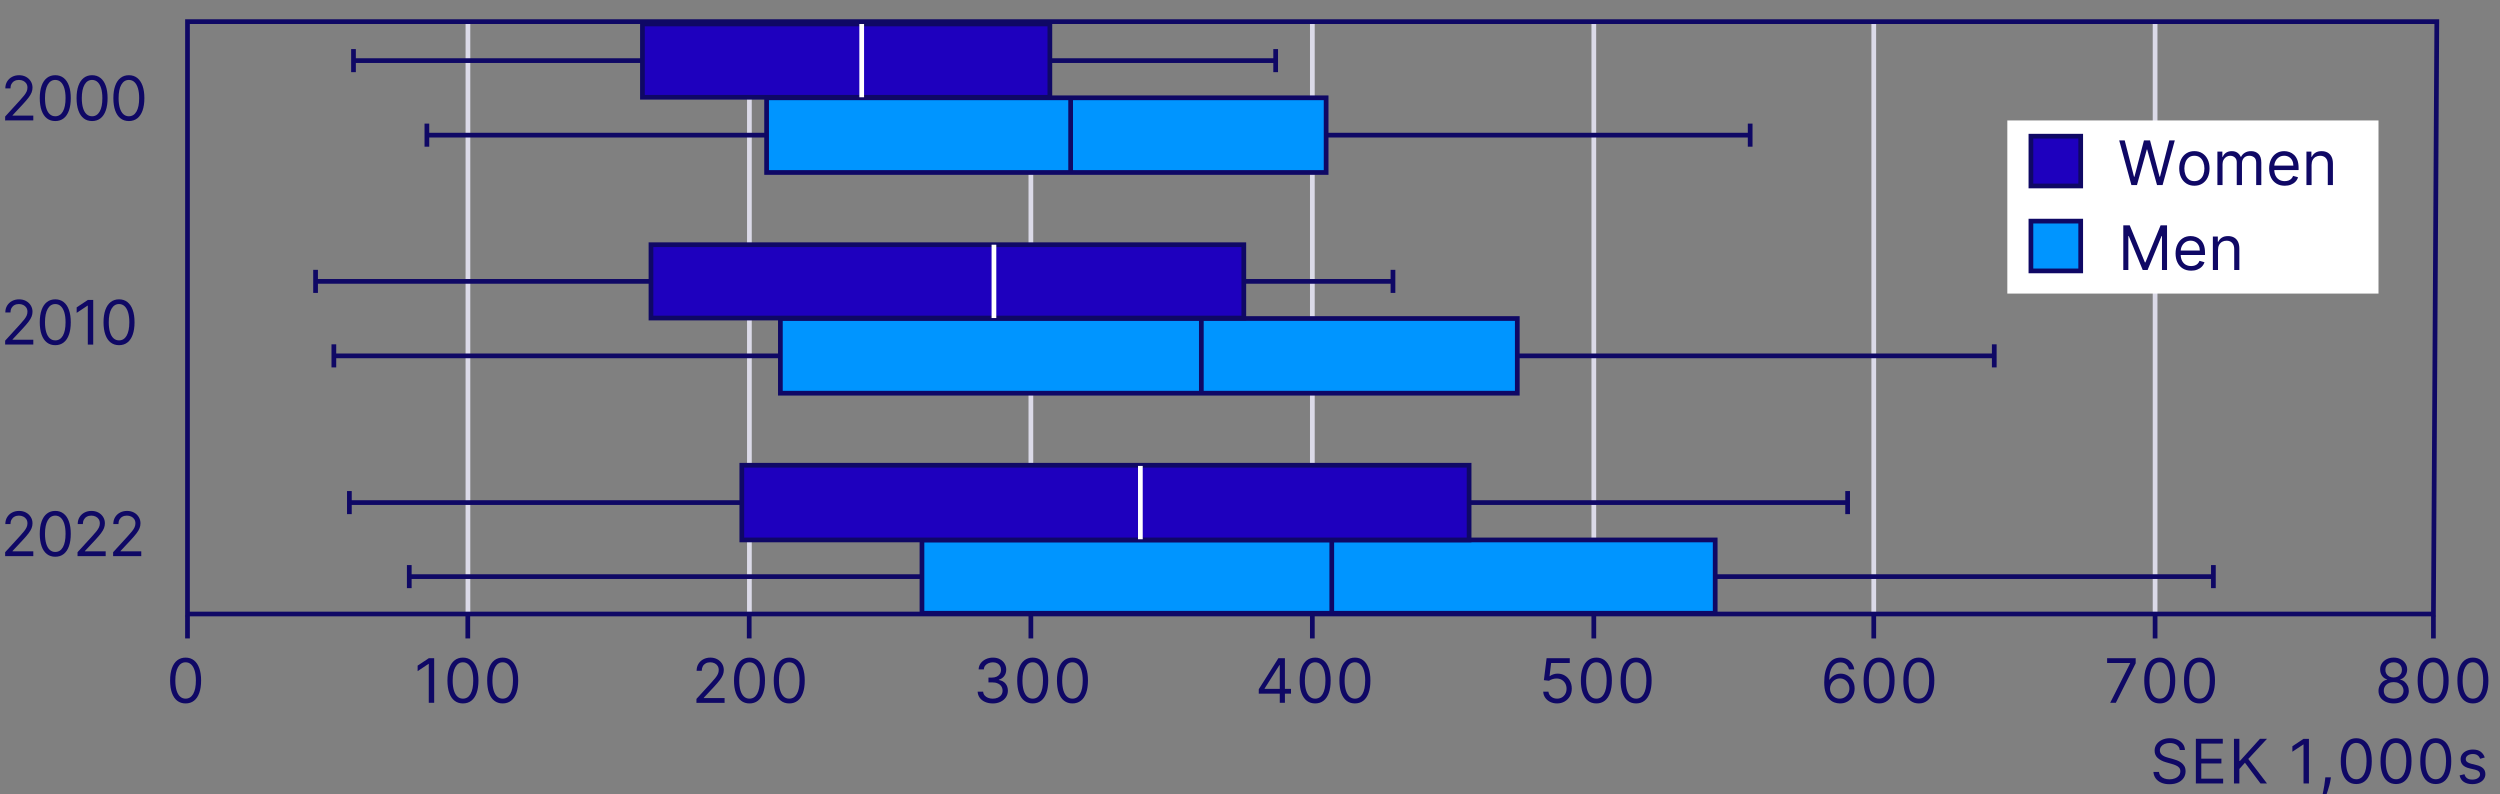 <?xml version="1.0" encoding="UTF-8"?>
<svg xmlns="http://www.w3.org/2000/svg" version="1.1" viewBox="0 0 264.921 84.174">
  <rect x="0" y="0" width="264.921" height="84.174" fill="#808080" stroke="none"/>
  <defs>
    <style>
      .cls-1 {
        stroke: #ed1c24;
      }

      .cls-1, .cls-2 {
        fill: none;
        stroke-width: .25px;
      }

      .cls-3 {
        fill: #fff;
      }

      .cls-4 {
        fill: #0095ff;
      }

      .cls-2 {
        stroke: #75c043;
      }

      .cls-5, .cls-6 {
        fill: #1e00be;
      }

      .cls-7 {
        fill: #0f0865;
      }

      .cls-6 {
        fill-rule: evenodd;
      }

      .cls-8 {
        display: none;
      }

      .cls-9 {
        fill: #dbdae8;
      }
    </style>
  </defs>
  <!-- Generator: Adobe Illustrator 28.7.1, SVG Export Plug-In . SVG Version: 1.2.0 Build 142)  -->
  <g>
    <g id="Grid" class="cls-8">
      <g>
        <g>
          <line class="cls-1" y1="20.145" x2="235.5" y2="20.145"/>
          <line class="cls-1" y1="29.144" x2="235.5" y2="29.144"/>
          <line class="cls-1" y1="2.062" x2="235.5" y2="2.062"/>
          <line class="cls-1" y1="11.06" x2="235.5" y2="11.06"/>
          <line class="cls-1" y1="38.142" x2="235.5" y2="38.142"/>
          <line class="cls-1" y1="47.141" x2="235.5" y2="47.141"/>
          <line class="cls-1" y1="56.14" x2="235.5" y2="56.14"/>
          <line class="cls-1" y1="65.139" x2="235.5" y2="65.139"/>
          <line class="cls-1" y1="74.138" x2="235.5" y2="74.138"/>
          <line class="cls-1" y1="83.136" x2="235.5" y2="83.136"/>
        </g>
        <line class="cls-2" x1="22.812" y1="2.435" x2="22.812" y2="82.872"/>
        <line class="cls-2" x1="25.79" y1="2.435" x2="25.79" y2="82.872"/>
        <line class="cls-2" x1="28.769" y1="2.435" x2="28.769" y2="82.872"/>
        <line class="cls-2" x1="31.747" y1="2.435" x2="31.747" y2="82.872"/>
        <line class="cls-1" x1="34.725" y1="2.435" x2="34.725" y2="82.872"/>
        <line class="cls-2" x1="37.703" y1="2.435" x2="37.703" y2="82.872"/>
        <line class="cls-2" x1="40.682" y1="2.435" x2="40.682" y2="82.872"/>
        <line class="cls-2" x1="43.66" y1="2.435" x2="43.66" y2="82.872"/>
        <line class="cls-2" x1="46.638" y1="2.435" x2="46.638" y2="82.872"/>
        <line class="cls-2" x1="52.595" y1="2.435" x2="52.595" y2="82.872"/>
        <line class="cls-2" x1="55.573" y1="2.435" x2="55.573" y2="82.872"/>
        <line class="cls-2" x1="58.551" y1="2.435" x2="58.552" y2="82.872"/>
        <line class="cls-2" x1="61.53" y1="2.435" x2="61.53" y2="82.872"/>
        <line class="cls-1" x1="64.508" y1="2.435" x2="64.508" y2="82.872"/>
        <line class="cls-2" x1="67.486" y1="2.435" x2="67.486" y2="82.872"/>
        <line class="cls-2" x1="70.465" y1="2.435" x2="70.465" y2="82.872"/>
        <line class="cls-2" x1="73.443" y1="2.435" x2="73.443" y2="82.872"/>
        <line class="cls-2" x1="76.421" y1="2.435" x2="76.421" y2="82.872"/>
        <line class="cls-2" x1="82.378" y1="2.435" x2="82.378" y2="82.872"/>
        <line class="cls-2" x1="85.356" y1="2.435" x2="85.356" y2="82.872"/>
        <line class="cls-2" x1="88.335" y1="2.435" x2="88.335" y2="82.872"/>
        <line class="cls-2" x1="91.313" y1="2.435" x2="91.313" y2="82.872"/>
        <line class="cls-1" x1="94.291" y1="2.435" x2="94.291" y2="82.872"/>
        <line class="cls-2" x1="97.269" y1="2.435" x2="97.269" y2="82.872"/>
        <line class="cls-2" x1="100.248" y1="2.435" x2="100.248" y2="82.872"/>
        <line class="cls-2" x1="103.226" y1="2.435" x2="103.226" y2="82.872"/>
        <line class="cls-2" x1="106.204" y1="2.435" x2="106.204" y2="82.872"/>
        <line class="cls-2" x1="112.161" y1="2.435" x2="112.161" y2="82.872"/>
        <line class="cls-2" x1="115.139" y1="2.435" x2="115.139" y2="82.872"/>
        <line class="cls-2" x1="118.117" y1="2.435" x2="118.117" y2="82.872"/>
        <line class="cls-2" x1="121.096" y1="2.435" x2="121.096" y2="82.872"/>
        <line class="cls-1" x1="124.074" y1="2.435" x2="124.074" y2="82.872"/>
        <line class="cls-2" x1="127.052" y1="2.435" x2="127.052" y2="82.872"/>
        <line class="cls-2" x1="130.03" y1="2.435" x2="130.03" y2="82.872"/>
        <line class="cls-2" x1="133.009" y1="2.435" x2="133.009" y2="82.872"/>
        <line class="cls-2" x1="135.987" y1="2.435" x2="135.987" y2="82.872"/>
        <line class="cls-2" x1="141.944" y1="2.435" x2="141.944" y2="82.872"/>
        <line class="cls-2" x1="144.922" y1="2.435" x2="144.922" y2="82.872"/>
        <line class="cls-2" x1="147.9" y1="2.435" x2="147.9" y2="82.872"/>
        <line class="cls-2" x1="150.879" y1="2.435" x2="150.879" y2="82.872"/>
        <line class="cls-1" x1="153.857" y1="2.435" x2="153.857" y2="82.872"/>
        <line class="cls-2" x1="156.835" y1="2.435" x2="156.835" y2="82.872"/>
        <line class="cls-2" x1="159.813" y1="2.435" x2="159.814" y2="82.872"/>
        <line class="cls-2" x1="162.792" y1="2.435" x2="162.792" y2="82.872"/>
        <line class="cls-2" x1="165.77" y1="2.435" x2="165.77" y2="82.872"/>
        <line class="cls-2" x1="171.727" y1="2.435" x2="171.727" y2="82.872"/>
        <line class="cls-2" x1="174.705" y1="2.435" x2="174.705" y2="82.872"/>
        <line class="cls-2" x1="177.683" y1="2.435" x2="177.683" y2="82.872"/>
        <line class="cls-2" x1="180.661" y1="2.435" x2="180.661" y2="82.872"/>
        <line class="cls-1" x1="183.64" y1="2.435" x2="183.64" y2="82.872"/>
        <line class="cls-2" x1="186.618" y1="2.435" x2="186.618" y2="82.872"/>
        <line class="cls-2" x1="189.596" y1="2.435" x2="189.596" y2="82.872"/>
        <line class="cls-2" x1="192.575" y1="2.435" x2="192.575" y2="82.872"/>
        <line class="cls-2" x1="195.553" y1="2.435" x2="195.553" y2="82.872"/>
        <line class="cls-2" x1="201.477" y1="2.435" x2="201.477" y2="82.872"/>
        <line class="cls-2" x1="204.455" y1="2.435" x2="204.455" y2="82.872"/>
        <line class="cls-2" x1="207.433" y1="2.435" x2="207.433" y2="82.872"/>
        <line class="cls-2" x1="210.411" y1="2.435" x2="210.411" y2="82.872"/>
        <line class="cls-1" x1="213.39" y1="2.435" x2="213.39" y2="82.872"/>
        <line class="cls-2" x1="216.368" y1="2.435" x2="216.368" y2="82.872"/>
        <line class="cls-2" x1="219.346" y1="2.435" x2="219.346" y2="82.872"/>
        <line class="cls-2" x1="222.325" y1="2.435" x2="222.325" y2="82.872"/>
        <line class="cls-2" x1="225.303" y1="2.435" x2="225.303" y2="82.872"/>
        <line class="cls-1" x1="228.371" y1="2.435" x2="228.371" y2="82.872"/>
        <line class="cls-2" x1="231.35" y1="2.435" x2="231.35" y2="82.872"/>
        <line class="cls-2" x1="234.328" y1="2.435" x2="234.328" y2="82.872"/>
        <line class="cls-2" x1="237.306" y1="2.435" x2="237.306" y2="82.872"/>
        <line class="cls-2" x1="240.285" y1="2.435" x2="240.285" y2="82.872"/>
        <line class="cls-1" x1="243.118" y1="2.435" x2="243.118" y2="82.872"/>
        <line class="cls-2" x1="246.096" y1="2.435" x2="246.096" y2="82.872"/>
        <line class="cls-2" x1="249.075" y1="2.435" x2="249.075" y2="82.872"/>
        <line class="cls-2" x1="252.053" y1="2.435" x2="252.053" y2="82.872"/>
        <line class="cls-2" x1="255.031" y1="2.435" x2="255.031" y2="82.872"/>
      </g>
    </g>
    <g id="Lines">
      <rect class="cls-9" x="49.336" y="2.249" width=".5" height="62.846"/>
      <rect class="cls-9" x="79.163" y="2.249" width=".5" height="62.846"/>
      <rect class="cls-9" x="108.99" y="2.249" width=".5" height="62.846"/>
      <rect class="cls-9" x="138.817" y="2.249" width=".5" height="62.846"/>
      <rect class="cls-9" x="168.644" y="2.249" width=".5" height="62.846"/>
      <rect class="cls-9" x="198.31" y="2.249" width=".5" height="62.846"/>
      <rect class="cls-9" x="228.122" y="2.249" width=".5" height="62.846"/>
    </g>
    <g id="Diagram">
      <rect class="cls-3" x="212.713" y="12.764" width="39.333" height="18.346"/>
      <g>
        <path class="cls-7" d="M225.861,19.608l-1.292-4.728h.582l.988,3.851h.046l1.006-3.851h.646l1.007,3.851h.046l.988-3.851h.582l-1.293,4.728h-.591l-1.044-3.767h-.037l-1.044,3.767h-.591Z"/>
        <path class="cls-7" d="M232.536,19.682c-.32,0-.601-.076-.841-.229s-.429-.366-.564-.64c-.134-.274-.202-.594-.202-.96,0-.37.067-.692.202-.968.135-.275.323-.489.564-.642s.521-.229.841-.229c.32,0,.601.076.841.229s.429.366.563.642c.135.275.202.598.202.968,0,.366-.067.685-.202.96-.134.273-.322.487-.563.64s-.521.229-.841.229ZM232.536,19.193c.243,0,.443-.062.6-.188s.273-.288.349-.491c.075-.203.113-.424.113-.66,0-.237-.038-.458-.113-.663-.076-.204-.192-.37-.349-.496s-.357-.19-.6-.19-.443.064-.6.19c-.157.126-.273.292-.349.496-.075.205-.113.426-.113.663,0,.236.038.457.113.66s.191.366.349.491c.157.125.357.188.6.188Z"/>
        <path class="cls-7" d="M234.974,19.608v-3.546h.526v.555h.046c.074-.19.193-.337.358-.442s.362-.158.593-.158c.234,0,.429.053.585.158.156.105.278.253.366.442h.037c.091-.184.227-.329.409-.438s.399-.163.653-.163c.317,0,.576.099.778.297.202.197.302.505.302.922v2.373h-.544v-2.373c0-.262-.072-.448-.215-.56s-.311-.169-.505-.169c-.249,0-.442.075-.58.226-.137.149-.206.34-.206.568v2.309h-.554v-2.429c0-.201-.065-.364-.196-.487-.131-.124-.299-.186-.505-.186-.142,0-.273.038-.396.113-.122.075-.221.18-.295.312-.075.134-.112.287-.112.461v2.216h-.545Z"/>
        <path class="cls-7" d="M242.11,19.682c-.341,0-.636-.076-.883-.228s-.437-.364-.57-.638c-.133-.273-.2-.591-.2-.954s.066-.684.2-.961c.133-.278.319-.495.559-.651s.519-.234.839-.234c.185,0,.367.031.547.093.18.061.344.161.492.299.148.138.266.319.353.546.087.226.131.505.131.835v.231h-2.733v-.471h2.179c0-.2-.04-.379-.119-.536-.079-.156-.191-.28-.337-.371s-.317-.137-.514-.137c-.217,0-.404.054-.562.161-.158.106-.279.245-.364.416-.085.171-.127.354-.127.55v.314c0,.268.047.494.14.68.093.185.223.326.389.423.166.096.359.144.579.144.144,0,.273-.021.389-.061s.217-.102.301-.185.15-.185.196-.309l.526.148c-.056.178-.149.335-.279.47-.131.134-.292.239-.485.314s-.409.112-.649.112Z"/>
        <path class="cls-7" d="M244.955,17.475v2.133h-.545v-3.546h.526v.555h.046c.084-.181.209-.325.379-.435.169-.109.388-.165.655-.165.24,0,.45.049.63.146s.32.246.42.443c.1.198.15.447.15.749v2.253h-.544v-2.216c0-.278-.072-.496-.217-.652-.144-.156-.343-.234-.595-.234-.174,0-.329.038-.465.113s-.243.185-.322.33-.118.32-.118.526Z"/>
      </g>
      <g>
        <rect class="cls-5" x="215.213" y="14.432" width="5.275" height="5.275"/>
        <path class="cls-7" d="M220.738,19.957h-5.775v-5.775h5.775v5.775ZM215.463,19.457h4.775v-4.775h-4.775v4.775Z"/>
      </g>
      <g>
        <path class="cls-7" d="M225.002,23.881h.684l1.606,3.924h.055l1.606-3.924h.684v4.728h-.536v-3.592h-.046l-1.477,3.592h-.517l-1.477-3.592h-.046v3.592h-.536v-4.728Z"/>
        <path class="cls-7" d="M232.194,28.682c-.341,0-.636-.076-.883-.228s-.437-.364-.57-.638c-.133-.273-.2-.591-.2-.954s.066-.684.2-.961c.133-.278.319-.495.559-.651s.519-.234.839-.234c.185,0,.367.031.547.093.18.061.344.161.492.299.148.138.266.319.353.546.087.226.131.505.131.835v.231h-2.733v-.471h2.179c0-.2-.04-.379-.119-.536-.079-.156-.191-.28-.337-.371s-.317-.137-.514-.137c-.217,0-.404.054-.562.161-.158.106-.279.245-.364.416-.085.171-.127.354-.127.55v.314c0,.268.047.494.14.68.093.185.223.326.389.423.166.096.359.144.579.144.144,0,.273-.021.389-.061s.217-.102.301-.185.15-.185.196-.309l.526.148c-.056.178-.149.335-.279.47-.131.134-.292.239-.485.314s-.409.112-.649.112Z"/>
        <path class="cls-7" d="M235.039,26.475v2.133h-.545v-3.546h.526v.555h.046c.084-.181.209-.325.379-.435.169-.109.388-.165.655-.165.24,0,.45.049.63.146s.32.246.42.443c.1.198.15.447.15.749v2.253h-.544v-2.216c0-.278-.072-.496-.217-.652-.144-.156-.343-.234-.595-.234-.174,0-.329.038-.465.113s-.243.185-.322.33-.118.32-.118.526Z"/>
      </g>
      <g>
        <rect class="cls-4" x="215.213" y="23.432" width="5.275" height="5.275"/>
        <path class="cls-7" d="M220.738,28.957h-5.775v-5.775h5.775v5.775ZM215.463,28.457h4.775v-4.775h-4.775v4.775Z"/>
      </g>
      <polygon class="cls-7" points="234.799 62.325 234.299 62.325 234.299 61.353 43.619 61.353 43.619 62.325 43.119 62.325 43.119 59.88 43.619 59.88 43.619 60.853 234.299 60.853 234.299 59.88 234.799 59.88 234.799 62.325"/>
      <g>
        <rect class="cls-4" x="97.699" y="57.218" width="84.057" height="7.77"/>
        <path class="cls-7" d="M182.006,65.237h-84.557v-8.27h84.557v8.27ZM97.949,64.737h83.557v-7.27h-83.557v7.27Z"/>
      </g>
      <rect class="cls-7" x="140.875" y="57.218" width=".5" height="7.769"/>
      <polygon class="cls-7" points="196.04 54.481 195.54 54.481 195.54 53.508 37.273 53.508 37.273 54.481 36.773 54.481 36.773 52.035 37.273 52.035 37.273 53.008 195.54 53.008 195.54 52.035 196.04 52.035 196.04 54.481"/>
      <g>
        <polygon class="cls-6" points="85.087 49.301 155.677 49.301 155.677 57.215 78.609 57.215 78.609 49.301 85.087 49.301"/>
        <path class="cls-7" d="M155.927,57.465h-77.568v-8.414h77.568v8.414ZM78.859,56.965h76.568v-7.414h-76.568v7.414Z"/>
      </g>
      <rect class="cls-3" x="120.593" y="49.373" width=".5" height="7.77"/>
      <polygon class="cls-7" points="211.579 38.933 211.079 38.933 211.079 37.96 35.628 37.96 35.628 38.933 35.128 38.933 35.128 36.487 35.628 36.487 35.628 37.46 211.079 37.46 211.079 36.487 211.579 36.487 211.579 38.933"/>
      <g>
        <rect class="cls-4" x="82.695" y="33.753" width="78.09" height="7.914"/>
        <path class="cls-7" d="M161.035,41.917h-78.59v-8.414h78.59v8.414ZM82.945,41.417h77.59v-7.414h-77.59v7.414Z"/>
      </g>
      <rect class="cls-7" x="127.054" y="33.753" width=".5" height="7.914"/>
      <polygon class="cls-7" points="147.861 31.04 147.361 31.04 147.361 30.067 33.69 30.067 33.69 31.04 33.19 31.04 33.19 28.594 33.69 28.594 33.69 29.567 147.361 29.567 147.361 28.594 147.861 28.594 147.861 31.04"/>
      <g>
        <rect class="cls-5" x="68.984" y="25.932" width="62.821" height="7.77"/>
        <path class="cls-7" d="M132.054,33.952h-63.321v-8.27h63.321v8.27ZM69.233,33.452h62.321v-7.27h-62.321v7.27Z"/>
      </g>
      <g>
        <polygon class="cls-7" points="45.486 15.544 44.986 15.544 44.986 13.098 45.486 13.098 45.486 14.071 185.39 14.071 185.39 14.571 45.486 14.571 45.486 15.544"/>
        <rect class="cls-7" x="185.212" y="13.098" width=".5" height="2.446"/>
      </g>
      <g>
        <rect class="cls-4" x="81.236" y="10.364" width="59.291" height="7.914"/>
        <path class="cls-7" d="M140.777,18.528h-59.791v-8.414h59.791v8.414ZM81.486,18.028h58.791v-7.414h-58.791v7.414Z"/>
      </g>
      <rect class="cls-7" x="113.204" y="10.364" width=".5" height="7.914"/>
      <g>
        <rect class="cls-7" x="37.209" y="5.2" width=".5" height="2.446"/>
        <rect class="cls-7" x="134.93" y="5.2" width=".5" height="2.446"/>
        <rect class="cls-7" x="37.536" y="6.173" width="97.571" height=".5"/>
      </g>
      <g>
        <rect class="cls-5" x="68.079" y="2.538" width="43.174" height="7.77"/>
        <path class="cls-7" d="M111.502,10.558h-43.674V2.288h43.674v8.27ZM68.329,10.058h42.674V2.788h-42.674v7.27Z"/>
      </g>
      <rect class="cls-3" x="91.063" y="2.538" width=".5" height="7.77"/>
      <rect class="cls-3" x="105.076" y="25.932" width=".5" height="7.77"/>
    </g>
    <g id="Lines-2" data-name="Lines">
      <path class="cls-7" d="M258.117,65.315H19.618V2.044h238.858l-.36,63.272ZM20.118,64.815h237.501l.354-62.272H20.118v62.272Z"/>
      <rect class="cls-7" x="49.321" y="65.237" width=".5" height="2.417"/>
      <rect class="cls-7" x="19.618" y="65.237" width=".5" height="2.417"/>
      <rect class="cls-7" x="79.142" y="65.237" width=".5" height="2.417"/>
      <rect class="cls-7" x="108.99" y="65.237" width=".5" height="2.417"/>
      <rect class="cls-7" x="138.817" y="65.237" width=".5" height="2.417"/>
      <rect class="cls-7" x="168.644" y="65.237" width=".5" height="2.417"/>
      <rect class="cls-7" x="228.122" y="65.239" width=".5" height="2.417"/>
      <rect class="cls-7" x="257.615" y="65.239" width=".5" height="2.417"/>
      <rect class="cls-7" x="198.31" y="65.239" width=".5" height="2.417"/>
    </g>
    <g id="Text">
      <path class="cls-7" d="M19.669,74.542c-.348,0-.644-.095-.889-.285-.245-.19-.432-.466-.561-.828-.129-.362-.194-.801-.194-1.315,0-.512.065-.948.195-1.31.13-.362.317-.639.563-.831.246-.191.54-.287.885-.287s.64.096.885.287c.246.192.433.469.563.831.13.362.195.799.195,1.31,0,.514-.065.952-.194,1.315-.129.362-.316.639-.561.828-.245.19-.541.285-.889.285ZM19.669,74.034c.345,0,.612-.166.803-.498.191-.333.286-.807.286-1.422,0-.41-.043-.758-.13-1.046s-.211-.507-.374-.658c-.162-.15-.357-.226-.585-.226-.342,0-.608.168-.801.504s-.289.811-.289,1.426c0,.409.043.757.129,1.043.086.286.21.504.373.653.162.149.358.224.587.224Z"/>
      <g>
        <path class="cls-7" d="M165,74.542c-.271,0-.515-.054-.732-.161-.217-.108-.391-.256-.521-.443s-.203-.401-.215-.642h.554c.021.214.119.391.292.529.173.14.38.209.622.209.194,0,.366-.045.518-.136.151-.091.271-.216.358-.375s.13-.34.13-.542c0-.206-.045-.39-.135-.553-.09-.162-.213-.29-.371-.384-.157-.094-.336-.142-.538-.144-.144-.001-.293.021-.445.066-.152.045-.278.103-.377.174l-.536-.065.287-2.327h2.456v.508h-1.976l-.167,1.395h.028c.097-.077.219-.141.365-.191s.298-.076.457-.076c.29,0,.547.068.774.206s.405.326.536.565c.13.238.195.511.195.817,0,.302-.067.57-.202.807-.135.236-.32.423-.555.559s-.503.204-.803.204Z"/>
        <path class="cls-7" d="M169.166,74.542c-.348,0-.644-.095-.889-.285-.245-.19-.432-.466-.561-.828-.129-.362-.194-.801-.194-1.315,0-.512.065-.948.195-1.31.13-.362.317-.639.563-.831.246-.191.54-.287.885-.287s.64.096.885.287c.246.192.433.469.563.831.13.362.195.799.195,1.31,0,.514-.065.952-.194,1.315-.129.362-.316.639-.561.828-.245.19-.541.285-.889.285ZM169.166,74.034c.345,0,.612-.166.803-.498.191-.333.286-.807.286-1.422,0-.41-.043-.758-.13-1.046s-.211-.507-.374-.658c-.162-.15-.357-.226-.585-.226-.342,0-.608.168-.801.504s-.289.811-.289,1.426c0,.409.043.757.129,1.043.086.286.21.504.373.653.162.149.358.224.587.224Z"/>
        <path class="cls-7" d="M173.377,74.542c-.348,0-.644-.095-.889-.285-.245-.19-.432-.466-.561-.828-.129-.362-.194-.801-.194-1.315,0-.512.065-.948.195-1.31.13-.362.317-.639.563-.831.246-.191.54-.287.885-.287s.64.096.885.287c.246.192.433.469.563.831.13.362.195.799.195,1.31,0,.514-.065.952-.194,1.315-.129.362-.316.639-.561.828-.245.19-.541.285-.889.285ZM173.377,74.034c.345,0,.612-.166.803-.498.191-.333.286-.807.286-1.422,0-.41-.043-.758-.13-1.046s-.211-.507-.374-.658c-.162-.15-.357-.226-.585-.226-.342,0-.608.168-.801.504s-.289.811-.289,1.426c0,.409.043.757.129,1.043.086.286.21.504.373.653.162.149.358.224.587.224Z"/>
      </g>
      <g>
        <path class="cls-7" d="M133.39,73.508v-.471l2.078-3.287h.341v.73h-.231l-1.57,2.483v.037h2.798v.508h-3.417ZM135.615,74.478v-4.728h.545v4.728h-.545Z"/>
        <path class="cls-7" d="M139.366,74.542c-.348,0-.644-.095-.889-.285-.245-.19-.432-.466-.561-.828-.129-.362-.194-.801-.194-1.315,0-.512.065-.948.195-1.31.13-.362.317-.639.563-.831.246-.191.54-.287.885-.287s.64.096.885.287c.246.192.433.469.563.831.13.362.195.799.195,1.31,0,.514-.065.952-.194,1.315-.129.362-.316.639-.561.828-.245.19-.541.285-.889.285ZM139.366,74.034c.345,0,.612-.166.803-.498.191-.333.286-.807.286-1.422,0-.41-.043-.758-.13-1.046s-.211-.507-.374-.658c-.162-.15-.357-.226-.585-.226-.342,0-.608.168-.801.504s-.289.811-.289,1.426c0,.409.043.757.129,1.043.086.286.21.504.373.653.162.149.358.224.587.224Z"/>
        <path class="cls-7" d="M143.578,74.542c-.348,0-.644-.095-.889-.285-.245-.19-.432-.466-.561-.828-.129-.362-.194-.801-.194-1.315,0-.512.065-.948.195-1.31.13-.362.317-.639.563-.831.246-.191.54-.287.885-.287s.64.096.885.287c.246.192.433.469.563.831.13.362.195.799.195,1.31,0,.514-.065.952-.194,1.315-.129.362-.316.639-.561.828-.245.19-.541.285-.889.285ZM143.578,74.034c.345,0,.612-.166.803-.498.191-.333.286-.807.286-1.422,0-.41-.043-.758-.13-1.046s-.211-.507-.374-.658c-.162-.15-.357-.226-.585-.226-.342,0-.608.168-.801.504s-.289.811-.289,1.426c0,.409.043.757.129,1.043.086.286.21.504.373.653.162.149.358.224.587.224Z"/>
      </g>
      <g>
        <path class="cls-7" d="M105.206,74.542c-.305,0-.576-.052-.814-.157-.238-.104-.426-.25-.565-.436-.139-.188-.215-.404-.228-.652h.582c.012.152.065.283.157.394.092.109.213.195.362.255s.315.09.497.09c.203,0,.383-.035.54-.106.157-.07.28-.169.369-.295s.134-.273.134-.439c0-.174-.043-.327-.129-.461-.086-.133-.212-.237-.379-.312-.166-.075-.369-.113-.609-.113h-.378v-.508h.378c.188,0,.353-.033.495-.102.143-.067.254-.163.335-.286.081-.123.121-.268.121-.434,0-.16-.036-.3-.106-.418s-.17-.211-.299-.277c-.128-.065-.28-.099-.454-.099-.163,0-.316.029-.46.089-.144.059-.261.144-.352.256s-.14.246-.147.402h-.554c.009-.247.084-.465.224-.651.14-.188.323-.333.55-.438s.477-.157.749-.157c.292,0,.543.059.752.177.209.117.37.273.482.465s.169.4.169.623c0,.267-.069.493-.208.682-.14.188-.328.317-.567.39v.037c.298.049.532.176.699.38.168.204.252.456.252.756,0,.257-.07.487-.209.691s-.329.364-.569.481c-.24.116-.513.175-.82.175Z"/>
        <path class="cls-7" d="M109.436,74.542c-.348,0-.644-.095-.889-.285-.245-.19-.432-.466-.561-.828-.129-.362-.194-.801-.194-1.315,0-.512.065-.948.195-1.31.13-.362.317-.639.563-.831.246-.191.54-.287.885-.287s.64.096.885.287c.246.192.433.469.563.831.13.362.195.799.195,1.31,0,.514-.065.952-.194,1.315-.129.362-.316.639-.561.828-.245.19-.541.285-.889.285ZM109.436,74.034c.345,0,.612-.166.803-.498.191-.333.286-.807.286-1.422,0-.41-.043-.758-.13-1.046s-.211-.507-.374-.658c-.162-.15-.357-.226-.585-.226-.342,0-.608.168-.801.504s-.289.811-.289,1.426c0,.409.043.757.129,1.043.086.286.21.504.373.653.162.149.358.224.587.224Z"/>
        <path class="cls-7" d="M113.648,74.542c-.348,0-.644-.095-.889-.285-.245-.19-.432-.466-.561-.828-.129-.362-.194-.801-.194-1.315,0-.512.065-.948.195-1.31.13-.362.317-.639.563-.831.246-.191.54-.287.885-.287s.64.096.885.287c.246.192.433.469.563.831.13.362.195.799.195,1.31,0,.514-.065.952-.194,1.315-.129.362-.316.639-.561.828-.245.19-.541.285-.889.285ZM113.648,74.034c.345,0,.612-.166.803-.498.191-.333.286-.807.286-1.422,0-.41-.043-.758-.13-1.046s-.211-.507-.374-.658c-.162-.15-.357-.226-.585-.226-.342,0-.608.168-.801.504s-.289.811-.289,1.426c0,.409.043.757.129,1.043.086.286.21.504.373.653.162.149.358.224.587.224Z"/>
      </g>
      <g>
        <path class="cls-7" d="M73.8,74.478v-.415l1.56-1.709c.183-.199.334-.374.452-.522.119-.148.206-.288.265-.42.058-.132.086-.27.086-.414,0-.167-.04-.31-.119-.432-.079-.122-.187-.216-.324-.282-.137-.065-.29-.099-.461-.099-.182,0-.34.037-.475.111-.134.075-.238.179-.311.314-.073.134-.109.29-.109.471h-.545c0-.277.064-.52.191-.73.128-.209.302-.373.523-.489.221-.117.469-.176.745-.176.277,0,.522.059.736.176.214.116.381.274.503.473.122.199.183.42.183.663,0,.174-.031.343-.094.509-.062.165-.17.35-.323.552-.153.202-.365.448-.636.739l-1.062,1.136v.037h2.198v.508h-2.982Z"/>
        <path class="cls-7" d="M79.425,74.542c-.348,0-.644-.095-.889-.285-.245-.19-.432-.466-.561-.828-.129-.362-.194-.801-.194-1.315,0-.512.065-.948.195-1.31.13-.362.317-.639.563-.831.246-.191.54-.287.885-.287s.64.096.885.287c.246.192.433.469.563.831.13.362.195.799.195,1.31,0,.514-.065.952-.194,1.315-.129.362-.316.639-.561.828-.245.19-.541.285-.889.285ZM79.425,74.034c.345,0,.612-.166.803-.498.191-.333.286-.807.286-1.422,0-.41-.043-.758-.13-1.046s-.211-.507-.374-.658c-.162-.15-.357-.226-.585-.226-.342,0-.608.168-.801.504s-.289.811-.289,1.426c0,.409.043.757.129,1.043.086.286.21.504.373.653.162.149.358.224.587.224Z"/>
        <path class="cls-7" d="M83.637,74.542c-.348,0-.644-.095-.889-.285-.245-.19-.432-.466-.561-.828-.129-.362-.194-.801-.194-1.315,0-.512.065-.948.195-1.31.13-.362.317-.639.563-.831.246-.191.54-.287.885-.287s.64.096.885.287c.246.192.433.469.563.831.13.362.195.799.195,1.31,0,.514-.065.952-.194,1.315-.129.362-.316.639-.561.828-.245.19-.541.285-.889.285ZM83.637,74.034c.345,0,.612-.166.803-.498.191-.333.286-.807.286-1.422,0-.41-.043-.758-.13-1.046s-.211-.507-.374-.658c-.162-.15-.357-.226-.585-.226-.342,0-.608.168-.801.504s-.289.811-.289,1.426c0,.409.043.757.129,1.043.086.286.21.504.373.653.162.149.358.224.587.224Z"/>
      </g>
      <g>
        <path class="cls-7" d="M46.009,69.75v4.728h-.573v-4.127h-.027l-1.154.767v-.582l1.182-.785h.573Z"/>
        <path class="cls-7" d="M49.058,74.542c-.348,0-.644-.095-.889-.285-.245-.19-.432-.466-.561-.828-.129-.362-.194-.801-.194-1.315,0-.512.065-.948.195-1.31.13-.362.317-.639.563-.831.246-.191.54-.287.885-.287s.64.096.885.287c.246.192.433.469.563.831.13.362.195.799.195,1.31,0,.514-.065.952-.194,1.315-.129.362-.316.639-.561.828-.245.19-.541.285-.889.285ZM49.058,74.034c.345,0,.612-.166.803-.498.191-.333.286-.807.286-1.422,0-.41-.043-.758-.13-1.046s-.211-.507-.374-.658c-.162-.15-.357-.226-.585-.226-.342,0-.608.168-.801.504s-.289.811-.289,1.426c0,.409.043.757.129,1.043.086.286.21.504.373.653.162.149.358.224.587.224Z"/>
        <path class="cls-7" d="M53.27,74.542c-.348,0-.644-.095-.889-.285-.245-.19-.432-.466-.561-.828-.129-.362-.194-.801-.194-1.315,0-.512.065-.948.195-1.31.13-.362.317-.639.563-.831.246-.191.54-.287.885-.287s.64.096.885.287c.246.192.433.469.563.831.13.362.195.799.195,1.31,0,.514-.065.952-.194,1.315-.129.362-.316.639-.561.828-.245.19-.541.285-.889.285ZM53.27,74.034c.345,0,.612-.166.803-.498.191-.333.286-.807.286-1.422,0-.41-.043-.758-.13-1.046s-.211-.507-.374-.658c-.162-.15-.357-.226-.585-.226-.342,0-.608.168-.801.504s-.289.811-.289,1.426c0,.409.043.757.129,1.043.086.286.21.504.373.653.162.149.358.224.587.224Z"/>
      </g>
      <g>
        <path class="cls-7" d="M223.611,74.478l2.114-4.183v-.037h-2.438v-.508h3.028v.536l-2.105,4.191h-.6Z"/>
        <path class="cls-7" d="M228.866,74.542c-.348,0-.644-.095-.889-.285-.245-.19-.432-.466-.561-.828-.129-.362-.194-.801-.194-1.315,0-.512.065-.948.195-1.31.13-.362.317-.639.563-.831.246-.191.54-.287.885-.287s.64.096.885.287c.246.192.433.469.563.831.13.362.195.799.195,1.31,0,.514-.065.952-.194,1.315-.129.362-.316.639-.561.828-.245.19-.541.285-.889.285ZM228.866,74.034c.345,0,.612-.166.803-.498.191-.333.286-.807.286-1.422,0-.41-.043-.758-.13-1.046s-.211-.507-.374-.658c-.162-.15-.357-.226-.585-.226-.342,0-.608.168-.801.504s-.289.811-.289,1.426c0,.409.043.757.129,1.043.086.286.21.504.373.653.162.149.358.224.587.224Z"/>
        <path class="cls-7" d="M233.078,74.542c-.348,0-.644-.095-.889-.285-.245-.19-.432-.466-.561-.828-.129-.362-.194-.801-.194-1.315,0-.512.065-.948.195-1.31.13-.362.317-.639.563-.831.246-.191.54-.287.885-.287s.64.096.885.287c.246.192.433.469.563.831.13.362.195.799.195,1.31,0,.514-.065.952-.194,1.315-.129.362-.316.639-.561.828-.245.19-.541.285-.889.285ZM233.078,74.034c.345,0,.612-.166.803-.498.191-.333.286-.807.286-1.422,0-.41-.043-.758-.13-1.046s-.211-.507-.374-.658c-.162-.15-.357-.226-.585-.226-.342,0-.608.168-.801.504s-.289.811-.289,1.426c0,.409.043.757.129,1.043.086.286.21.504.373.653.162.149.358.224.587.224Z"/>
      </g>
      <g>
        <path class="cls-7" d="M253.653,74.542c-.317,0-.597-.057-.839-.17-.242-.112-.431-.269-.567-.468-.135-.199-.202-.427-.201-.683-.002-.2.038-.385.118-.555s.19-.312.329-.428c.139-.114.295-.186.467-.218v-.027c-.226-.059-.406-.186-.54-.382-.134-.196-.2-.42-.199-.671-.002-.24.06-.455.183-.644.123-.189.292-.338.509-.447s.463-.164.74-.164c.274,0,.519.055.734.164.215.109.385.259.509.447.124.19.186.404.188.644-.002.251-.069.475-.204.671-.135.195-.313.323-.535.382v.027c.171.031.325.103.462.218.137.115.246.258.328.428s.123.354.124.555c-.002.256-.07.483-.206.683s-.325.355-.565.468c-.241.113-.519.17-.835.17ZM253.653,74.034c.214,0,.398-.034.554-.103.155-.069.275-.167.36-.293.085-.127.128-.274.129-.443-.002-.179-.048-.336-.139-.474-.091-.137-.214-.244-.37-.323-.156-.078-.335-.117-.535-.117-.202,0-.381.039-.539.117-.158.079-.281.186-.372.323-.09.138-.134.295-.132.474-.002.169.04.316.123.443.084.126.205.224.361.293.157.069.343.103.559.103ZM253.653,71.791c.169,0,.32-.034.451-.102.132-.068.235-.163.31-.284.076-.121.114-.264.116-.427-.002-.16-.04-.3-.113-.419s-.176-.212-.307-.277-.283-.098-.457-.098c-.177,0-.332.032-.464.098s-.235.158-.307.277-.107.259-.106.419c-.002.163.035.306.109.427.075.121.178.216.31.284.132.067.285.102.457.102Z"/>
        <path class="cls-7" d="M257.837,74.542c-.348,0-.644-.095-.889-.285-.245-.19-.432-.466-.561-.828-.129-.362-.194-.801-.194-1.315,0-.512.065-.948.195-1.31.13-.362.317-.639.563-.831.246-.191.54-.287.885-.287s.64.096.885.287c.246.192.433.469.563.831.13.362.195.799.195,1.31,0,.514-.065.952-.194,1.315-.129.362-.316.639-.561.828-.245.19-.541.285-.889.285ZM257.837,74.034c.345,0,.612-.166.803-.498.191-.333.286-.807.286-1.422,0-.41-.043-.758-.13-1.046s-.211-.507-.374-.658c-.162-.15-.357-.226-.585-.226-.342,0-.608.168-.801.504s-.289.811-.289,1.426c0,.409.043.757.129,1.043.086.286.21.504.373.653.162.149.358.224.587.224Z"/>
        <path class="cls-7" d="M262.049,74.542c-.348,0-.644-.095-.889-.285-.245-.19-.432-.466-.561-.828-.129-.362-.194-.801-.194-1.315,0-.512.065-.948.195-1.31.13-.362.317-.639.563-.831.246-.191.54-.287.885-.287s.64.096.885.287c.246.192.433.469.563.831.13.362.195.799.195,1.31,0,.514-.065.952-.194,1.315-.129.362-.316.639-.561.828-.245.19-.541.285-.889.285ZM262.049,74.034c.345,0,.612-.166.803-.498.191-.333.286-.807.286-1.422,0-.41-.043-.758-.13-1.046s-.211-.507-.374-.658c-.162-.15-.357-.226-.585-.226-.342,0-.608.168-.801.504s-.289.811-.289,1.426c0,.409.043.757.129,1.043.086.286.21.504.373.653.162.149.358.224.587.224Z"/>
      </g>
      <g>
        <path class="cls-7" d="M194.952,74.542c-.194-.003-.388-.04-.582-.11-.194-.071-.371-.19-.531-.359-.16-.168-.289-.397-.385-.685-.097-.288-.145-.651-.145-1.088,0-.419.039-.79.118-1.114.079-.323.192-.597.342-.819.149-.223.33-.391.541-.507.211-.115.451-.173.717-.173.265,0,.5.053.708.158s.376.252.507.44c.13.189.215.404.254.648h-.564c-.052-.212-.154-.388-.305-.528-.151-.14-.351-.21-.6-.21-.366,0-.654.159-.864.477-.21.319-.316.766-.317,1.342h.037c.086-.131.189-.243.308-.336.12-.094.252-.165.396-.216s.298-.076.46-.076c.271,0,.519.067.743.202.225.134.405.319.54.556s.203.507.203.811c0,.292-.065.56-.196.802-.131.243-.314.435-.55.577-.236.143-.514.212-.832.209ZM194.952,74.034c.194,0,.368-.048.522-.145.155-.097.277-.227.367-.39s.135-.345.135-.545c0-.195-.043-.374-.13-.534-.087-.161-.206-.289-.358-.385-.152-.095-.324-.143-.518-.143-.146,0-.283.028-.409.086-.127.058-.237.137-.332.237-.094.1-.169.214-.223.343-.054.128-.081.263-.081.404,0,.189.044.363.133.526.088.163.21.295.365.396.154.1.33.149.527.149Z"/>
        <path class="cls-7" d="M199.126,74.542c-.348,0-.644-.095-.889-.285-.245-.19-.432-.466-.561-.828-.129-.362-.194-.801-.194-1.315,0-.512.065-.948.195-1.31.13-.362.317-.639.563-.831.246-.191.54-.287.885-.287s.64.096.885.287c.246.192.433.469.563.831.13.362.195.799.195,1.31,0,.514-.065.952-.194,1.315-.129.362-.316.639-.561.828-.245.19-.541.285-.889.285ZM199.126,74.034c.345,0,.612-.166.803-.498.191-.333.286-.807.286-1.422,0-.41-.043-.758-.13-1.046s-.211-.507-.374-.658c-.162-.15-.357-.226-.585-.226-.342,0-.608.168-.801.504s-.289.811-.289,1.426c0,.409.043.757.129,1.043.086.286.21.504.373.653.162.149.358.224.587.224Z"/>
        <path class="cls-7" d="M203.338,74.542c-.348,0-.644-.095-.889-.285-.245-.19-.432-.466-.561-.828-.129-.362-.194-.801-.194-1.315,0-.512.065-.948.195-1.31.13-.362.317-.639.563-.831.246-.191.54-.287.885-.287s.64.096.885.287c.246.192.433.469.563.831.13.362.195.799.195,1.31,0,.514-.065.952-.194,1.315-.129.362-.316.639-.561.828-.245.19-.541.285-.889.285ZM203.338,74.034c.345,0,.612-.166.803-.498.191-.333.286-.807.286-1.422,0-.41-.043-.758-.13-1.046s-.211-.507-.374-.658c-.162-.15-.357-.226-.585-.226-.342,0-.608.168-.801.504s-.289.811-.289,1.426c0,.409.043.757.129,1.043.086.286.21.504.373.653.162.149.358.224.587.224Z"/>
      </g>
      <g>
        <path class="cls-7" d="M230.984,79.474c-.028-.233-.14-.415-.337-.544-.197-.13-.439-.194-.725-.194-.209,0-.392.034-.548.102-.156.067-.278.161-.365.279s-.13.253-.13.404c0,.126.03.234.091.324.061.09.139.164.234.224.096.06.195.107.3.145.104.038.201.068.289.091l.48.13c.123.032.26.077.412.134.151.057.297.134.436.231s.254.223.345.375.136.34.136.561c0,.255-.067.486-.2.692-.133.206-.327.37-.582.491-.255.122-.564.183-.927.183-.339,0-.631-.055-.878-.164s-.441-.262-.582-.457c-.141-.195-.221-.422-.239-.681h.591c.015.179.076.326.181.442.105.116.239.202.401.258.163.057.337.085.525.085.218,0,.415-.036.588-.107.174-.072.311-.172.413-.301.102-.128.152-.278.152-.451,0-.156-.044-.284-.131-.383-.088-.099-.203-.179-.346-.24s-.298-.115-.464-.161l-.582-.166c-.369-.106-.662-.258-.877-.455s-.323-.455-.323-.773c0-.265.072-.496.216-.693.144-.198.338-.352.582-.462.244-.11.517-.165.818-.165.305,0,.576.055.812.163s.425.256.565.444c.139.188.213.4.22.639h-.554Z"/>
        <path class="cls-7" d="M232.693,83.02v-4.728h2.853v.508h-2.28v1.598h2.133v.508h-2.133v1.606h2.317v.508h-2.89Z"/>
        <path class="cls-7" d="M236.73,83.02v-4.728h.573v2.346h.055l2.123-2.346h.748l-1.985,2.133,1.985,2.595h-.692l-1.644-2.197-.591.665v1.532h-.573Z"/>
        <path class="cls-7" d="M244.674,78.292v4.728h-.573v-4.127h-.027l-1.154.767v-.582l1.182-.785h.573Z"/>
        <path class="cls-7" d="M247.002,82.373l-.037.249c-.026.176-.065.363-.119.564s-.108.389-.165.565-.104.318-.141.423h-.415c.02-.099.046-.229.078-.391.033-.161.065-.342.098-.541.033-.199.06-.402.082-.61l.028-.259h.591Z"/>
        <path class="cls-7" d="M249.691,83.084c-.348,0-.644-.095-.889-.285-.245-.19-.432-.466-.561-.828-.129-.362-.194-.801-.194-1.315,0-.512.065-.948.195-1.31.13-.362.317-.639.563-.831.246-.191.54-.287.885-.287s.64.096.885.287c.246.192.433.469.563.831.13.362.195.799.195,1.31,0,.514-.065.952-.194,1.315-.129.362-.316.639-.561.828-.245.19-.541.285-.889.285ZM249.691,82.576c.345,0,.612-.166.803-.498.191-.333.286-.807.286-1.422,0-.41-.043-.758-.13-1.046s-.211-.507-.374-.658c-.162-.15-.357-.226-.585-.226-.342,0-.608.168-.801.504s-.289.811-.289,1.426c0,.409.043.757.129,1.043.086.286.21.504.373.653.162.149.358.224.587.224Z"/>
        <path class="cls-7" d="M253.903,83.084c-.348,0-.644-.095-.889-.285-.245-.19-.432-.466-.561-.828-.129-.362-.194-.801-.194-1.315,0-.512.065-.948.195-1.31.13-.362.317-.639.563-.831.246-.191.54-.287.885-.287s.64.096.885.287c.246.192.433.469.563.831.13.362.195.799.195,1.31,0,.514-.065.952-.194,1.315-.129.362-.316.639-.561.828-.245.19-.541.285-.889.285ZM253.903,82.576c.345,0,.612-.166.803-.498.191-.333.286-.807.286-1.422,0-.41-.043-.758-.13-1.046s-.211-.507-.374-.658c-.162-.15-.357-.226-.585-.226-.342,0-.608.168-.801.504s-.289.811-.289,1.426c0,.409.043.757.129,1.043.086.286.21.504.373.653.162.149.358.224.587.224Z"/>
        <path class="cls-7" d="M258.115,83.084c-.348,0-.644-.095-.889-.285-.245-.19-.432-.466-.561-.828-.129-.362-.194-.801-.194-1.315,0-.512.065-.948.195-1.31.13-.362.317-.639.563-.831.246-.191.54-.287.885-.287s.64.096.885.287c.246.192.433.469.563.831.13.362.195.799.195,1.31,0,.514-.065.952-.194,1.315-.129.362-.316.639-.561.828-.245.19-.541.285-.889.285ZM258.115,82.576c.345,0,.612-.166.803-.498.191-.333.286-.807.286-1.422,0-.41-.043-.758-.13-1.046s-.211-.507-.374-.658c-.162-.15-.357-.226-.585-.226-.342,0-.608.168-.801.504s-.289.811-.289,1.426c0,.409.043.757.129,1.043.086.286.21.504.373.653.162.149.358.224.587.224Z"/>
        <path class="cls-7" d="M263.305,80.269l-.489.138c-.031-.081-.076-.161-.135-.238-.06-.078-.14-.143-.241-.193s-.232-.076-.39-.076c-.217,0-.398.05-.541.149-.144.099-.216.225-.216.377,0,.136.049.242.148.321.098.078.252.144.461.196l.526.129c.317.077.553.194.709.352.156.157.233.36.233.607,0,.203-.058.385-.174.545s-.278.286-.486.379c-.208.092-.45.139-.725.139-.361,0-.661-.079-.898-.235-.237-.157-.387-.387-.45-.689l.517-.129c.049.19.143.334.28.429.138.096.318.144.541.144.254,0,.456-.055.606-.163.15-.108.225-.238.225-.391,0-.123-.043-.227-.129-.31-.086-.084-.219-.146-.398-.189l-.591-.139c-.325-.076-.562-.196-.714-.358-.151-.162-.227-.366-.227-.61,0-.2.056-.377.169-.531s.268-.274.464-.362.419-.132.668-.132c.351,0,.626.077.827.231.201.153.344.356.428.609Z"/>
      </g>
      <g>
        <path class="cls-7" d="M.545,36.514v-.415l1.56-1.708c.183-.2.334-.374.452-.523.119-.148.206-.289.265-.42.058-.132.086-.27.086-.415,0-.166-.04-.31-.119-.432-.079-.122-.187-.215-.324-.281-.137-.066-.29-.1-.461-.1-.182,0-.34.038-.475.112-.134.074-.238.179-.311.312s-.109.291-.109.471h-.545c0-.277.064-.52.191-.729.128-.209.302-.373.523-.49.221-.117.469-.175.745-.175.277,0,.522.059.736.175.214.117.381.275.503.474.122.198.183.419.183.662,0,.174-.031.344-.094.509-.062.165-.17.349-.323.551-.153.203-.365.449-.636.74l-1.062,1.135v.037h2.198v.508H.545Z"/>
        <path class="cls-7" d="M5.858,36.578c-.348,0-.644-.095-.889-.285-.245-.19-.432-.466-.561-.829-.129-.362-.194-.8-.194-1.315,0-.511.065-.947.195-1.31.13-.363.317-.64.563-.831.246-.192.54-.288.885-.288s.64.096.885.288c.246.191.433.468.563.831.13.362.195.799.195,1.31,0,.514-.065.952-.194,1.315-.129.363-.316.639-.561.829-.245.19-.541.285-.889.285ZM5.858,36.07c.345,0,.612-.166.803-.498.191-.332.286-.806.286-1.422,0-.409-.043-.758-.13-1.045s-.211-.507-.374-.658c-.162-.151-.357-.227-.585-.227-.342,0-.608.169-.801.504-.192.336-.289.811-.289,1.425,0,.41.043.757.129,1.044.086.286.21.504.373.653.162.149.358.224.587.224Z"/>
        <path class="cls-7" d="M9.878,31.787v4.727h-.573v-4.127h-.027l-1.154.766v-.582l1.182-.785h.573Z"/>
        <path class="cls-7" d="M12.615,36.578c-.348,0-.644-.095-.889-.285-.245-.19-.432-.466-.561-.829-.129-.362-.194-.8-.194-1.315,0-.511.065-.947.195-1.31.13-.363.317-.64.563-.831.246-.192.54-.288.885-.288s.64.096.885.288c.246.191.433.468.563.831.13.362.195.799.195,1.31,0,.514-.065.952-.194,1.315-.129.363-.316.639-.561.829-.245.19-.541.285-.889.285ZM12.615,36.07c.345,0,.612-.166.803-.498.191-.332.286-.806.286-1.422,0-.409-.043-.758-.13-1.045s-.211-.507-.374-.658c-.162-.151-.357-.227-.585-.227-.342,0-.608.169-.801.504-.192.336-.289.811-.289,1.425,0,.41.043.757.129,1.044.086.286.21.504.373.653.162.149.358.224.587.224Z"/>
      </g>
      <g>
        <path class="cls-7" d="M.545,12.764v-.415l1.56-1.708c.183-.2.334-.374.452-.523.119-.148.206-.289.265-.42.058-.132.086-.27.086-.415,0-.166-.04-.31-.119-.432-.079-.122-.187-.215-.324-.281-.137-.066-.29-.1-.461-.1-.182,0-.34.038-.475.112-.134.074-.238.179-.311.312s-.109.291-.109.471h-.545c0-.277.064-.52.191-.729.128-.209.302-.373.523-.49.221-.117.469-.175.745-.175.277,0,.522.059.736.175.214.117.381.275.503.474.122.198.183.419.183.662,0,.174-.031.344-.094.509-.062.165-.17.349-.323.551-.153.203-.365.449-.636.74l-1.062,1.135v.037h2.198v.508H.545Z"/>
        <path class="cls-7" d="M5.858,12.828c-.348,0-.644-.095-.889-.285-.245-.19-.432-.466-.561-.829-.129-.362-.194-.8-.194-1.315,0-.511.065-.947.195-1.31.13-.363.317-.64.563-.831.246-.192.54-.288.885-.288s.64.096.885.288c.246.191.433.468.563.831.13.362.195.799.195,1.31,0,.514-.065.952-.194,1.315-.129.363-.316.639-.561.829-.245.19-.541.285-.889.285ZM5.858,12.32c.345,0,.612-.166.803-.498.191-.332.286-.806.286-1.422,0-.409-.043-.758-.13-1.045s-.211-.507-.374-.658c-.162-.151-.357-.227-.585-.227-.342,0-.608.169-.801.504-.192.336-.289.811-.289,1.425,0,.41.043.757.129,1.044.086.286.21.504.373.653.162.149.358.224.587.224Z"/>
        <path class="cls-7" d="M9.758,12.828c-.348,0-.644-.095-.889-.285-.245-.19-.432-.466-.561-.829-.129-.362-.194-.8-.194-1.315,0-.511.065-.947.195-1.31.13-.363.317-.64.563-.831.246-.192.54-.288.885-.288s.64.096.885.288c.246.191.433.468.563.831.13.362.195.799.195,1.31,0,.514-.065.952-.194,1.315-.129.363-.316.639-.561.829-.245.19-.541.285-.889.285ZM9.758,12.32c.345,0,.612-.166.803-.498.191-.332.286-.806.286-1.422,0-.409-.043-.758-.13-1.045s-.211-.507-.374-.658c-.162-.151-.357-.227-.585-.227-.342,0-.608.169-.801.504-.192.336-.289.811-.289,1.425,0,.41.043.757.129,1.044.086.286.21.504.373.653.162.149.358.224.587.224Z"/>
        <path class="cls-7" d="M13.658,12.828c-.348,0-.644-.095-.889-.285-.245-.19-.432-.466-.561-.829-.129-.362-.194-.8-.194-1.315,0-.511.065-.947.195-1.31.13-.363.317-.64.563-.831.246-.192.54-.288.885-.288s.64.096.885.288c.246.191.433.468.563.831.13.362.195.799.195,1.31,0,.514-.065.952-.194,1.315-.129.363-.316.639-.561.829-.245.19-.541.285-.889.285ZM13.658,12.32c.345,0,.612-.166.803-.498.191-.332.286-.806.286-1.422,0-.409-.043-.758-.13-1.045s-.211-.507-.374-.658c-.162-.151-.357-.227-.585-.227-.342,0-.608.169-.801.504-.192.336-.289.811-.289,1.425,0,.41.043.757.129,1.044.086.286.21.504.373.653.162.149.358.224.587.224Z"/>
      </g>
      <g>
        <path class="cls-7" d="M.545,58.934v-.415l1.56-1.708c.183-.2.334-.374.452-.523.119-.148.206-.289.265-.42.058-.132.086-.27.086-.415,0-.166-.04-.31-.119-.432-.079-.122-.187-.215-.324-.281-.137-.066-.29-.1-.461-.1-.182,0-.34.038-.475.112-.134.074-.238.179-.311.312s-.109.291-.109.471h-.545c0-.277.064-.52.191-.729.128-.209.302-.373.523-.49.221-.117.469-.175.745-.175.277,0,.522.059.736.175.214.117.381.275.503.474.122.198.183.419.183.662,0,.174-.031.344-.094.509-.062.165-.17.349-.323.551-.153.203-.365.449-.636.74l-1.062,1.135v.037h2.198v.508H.545Z"/>
        <path class="cls-7" d="M5.858,58.998c-.348,0-.644-.095-.889-.285-.245-.19-.432-.466-.561-.829-.129-.362-.194-.8-.194-1.315,0-.511.065-.947.195-1.31.13-.363.317-.64.563-.831.246-.192.54-.288.885-.288s.64.096.885.288c.246.191.433.468.563.831.13.362.195.799.195,1.31,0,.514-.065.952-.194,1.315-.129.363-.316.639-.561.829-.245.19-.541.285-.889.285ZM5.858,58.49c.345,0,.612-.166.803-.498.191-.332.286-.806.286-1.422,0-.409-.043-.758-.13-1.045s-.211-.507-.374-.658c-.162-.151-.357-.227-.585-.227-.342,0-.608.169-.801.504-.192.336-.289.811-.289,1.425,0,.41.043.757.129,1.044.086.286.21.504.373.653.162.149.358.224.587.224Z"/>
        <path class="cls-7" d="M8.216,58.934v-.415l1.56-1.708c.183-.2.334-.374.452-.523.119-.148.206-.289.265-.42.058-.132.086-.27.086-.415,0-.166-.04-.31-.119-.432-.079-.122-.187-.215-.324-.281-.137-.066-.29-.1-.461-.1-.182,0-.34.038-.475.112-.134.074-.238.179-.311.312s-.109.291-.109.471h-.545c0-.277.064-.52.191-.729.128-.209.302-.373.523-.49.221-.117.469-.175.745-.175.277,0,.522.059.736.175.214.117.381.275.503.474.122.198.183.419.183.662,0,.174-.031.344-.094.509-.062.165-.17.349-.323.551-.153.203-.365.449-.636.74l-1.062,1.135v.037h2.198v.508h-2.982Z"/>
        <path class="cls-7" d="M11.987,58.934v-.415l1.56-1.708c.183-.2.334-.374.452-.523.119-.148.206-.289.265-.42.058-.132.086-.27.086-.415,0-.166-.04-.31-.119-.432-.079-.122-.187-.215-.324-.281-.137-.066-.29-.1-.461-.1-.182,0-.34.038-.475.112-.134.074-.238.179-.311.312s-.109.291-.109.471h-.545c0-.277.064-.52.191-.729.128-.209.302-.373.523-.49.221-.117.469-.175.745-.175.277,0,.522.059.736.175.214.117.381.275.503.474.122.198.183.419.183.662,0,.174-.031.344-.094.509-.062.165-.17.349-.323.551-.153.203-.365.449-.636.74l-1.062,1.135v.037h2.198v.508h-2.982Z"/>
      </g>
    </g>
  </g>
</svg>